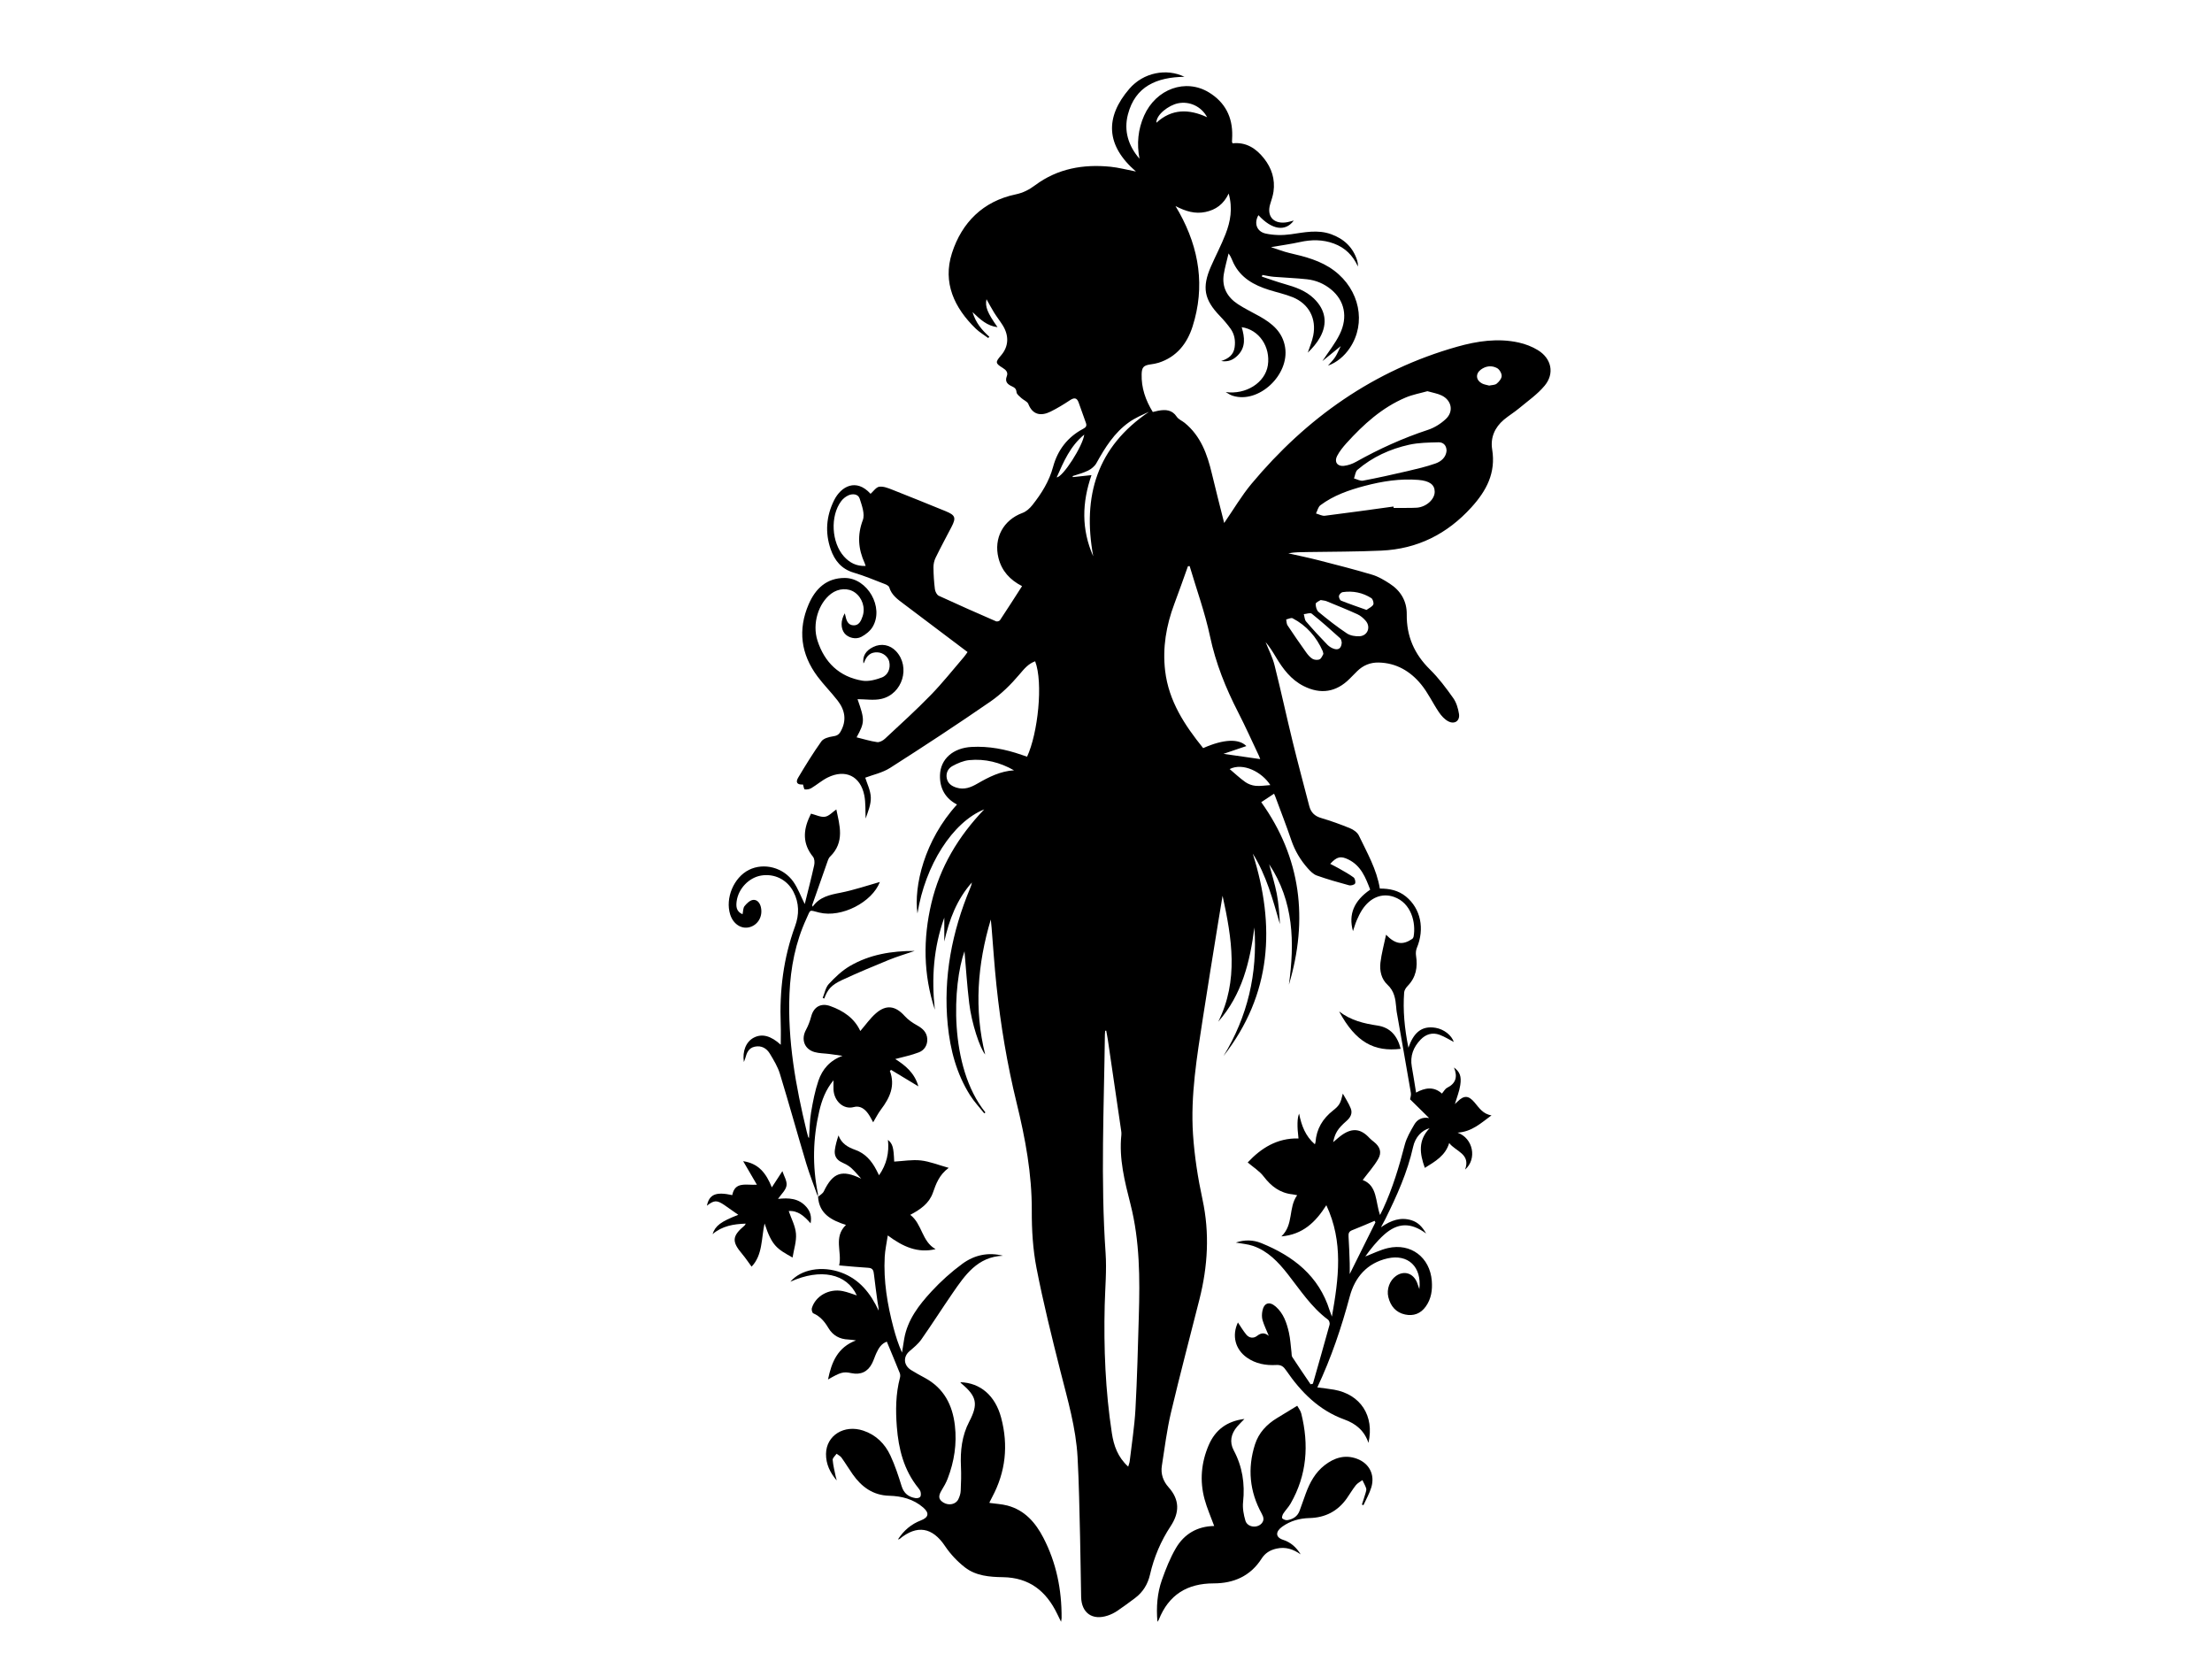 <?xml version="1.0" encoding="UTF-8"?><svg id="a" xmlns="http://www.w3.org/2000/svg" viewBox="0 0 800 600.7"><path d="M358.32,332.56c-4.83,16.15-6.08,32.4-2.02,48.75-1.88-2.18-4.9-11.23-5.77-18.5-.79-6.53-1.2-13.1-1.71-18.83-4.22,11.79-5.85,41.61,7.57,58.29l-.41,.34c-1.72-2.17-3.66-4.21-5.13-6.54-4.91-7.78-7.2-16.47-8.09-25.52-1.68-17.19,1.53-33.61,8.14-49.45,.27-.64,.5-1.28,.6-1.99-5.45,6.12-8.22,13.46-9.98,21.35v-8.63c-3.91,10.84-4.67,21.96-3.42,33.3-4.18-12.72-4.31-25.62-1.24-38.57,3.07-12.96,9.68-24.05,19.1-33.88-11.45,4.59-21.36,20.21-24.15,37.64-1.38-9.84,2.51-26.46,14.3-39.39-4.28-2.25-6.29-5.93-6.15-10.63,.17-5.88,4.77-9.84,11.42-10.2,6.25-.34,12.24,.82,18.1,2.86,.66,.23,1.33,.45,1.98,.67,3.92-8.47,5.88-26.72,2.92-34.5-2.5,.89-3.99,2.76-5.69,4.76-3.06,3.62-6.55,7.07-10.43,9.76-11.95,8.25-24.1,16.22-36.34,24.03-2.79,1.78-6.25,2.49-8.99,3.54,.62,2.06,1.92,4.57,2.01,7.13,.09,2.58-1.03,5.19-1.87,7.64-.14-2.81,.06-5.69-.49-8.41-1.4-6.97-6.89-9.58-13.26-6.41-2.09,1.04-3.89,2.63-5.9,3.83-.67,.4-1.6,.55-2.37,.46-.28-.03-.42-1.13-.64-1.78-2,.16-2.8-.69-1.76-2.44,2.66-4.47,5.4-8.92,8.41-13.15,.76-1.06,2.65-1.59,4.1-1.8,1.35-.19,2.16-.52,2.85-1.74,2.28-4.02,1.61-7.75-1.06-11.2-2.32-3-5.03-5.7-7.3-8.74-6.02-8.07-7.16-16.9-3.17-26.13,2.42-5.6,6.47-9.51,13.06-9.48,8.21,.04,14.26,10.62,10.06,17.68-.89,1.5-2.5,2.77-4.06,3.6-2.08,1.11-4.83,.31-6.09-1.24-1.43-1.78-1.46-4.68,.08-7.26,.09,.36,.15,.56,.19,.76,.36,1.66,.84,3.42,2.81,3.58,2.11,.18,2.88-1.6,3.44-3.25,1.07-3.11-.13-6.72-2.78-8.61-2.43-1.74-5.96-1.56-8.61,.44-4.58,3.46-6.91,10.81-4.93,16.95,2.55,7.89,7.89,13.09,16.21,14.49,2.23,.37,4.82-.32,7.02-1.14,2.35-.87,3.25-3.38,2.73-5.71-.4-1.82-2.24-3.29-4.23-3.39-2.39-.12-3.89,1.01-4.86,3.66-.04,.12-.16,.21-.25,.31-.37-2.61,.84-4.61,3.58-5.93,2.88-1.39,6.03-.79,8.23,1.56,5.28,5.65,2.36,15.48-5.33,17.23-2.74,.62-5.75,.1-8.61,.1,2.65,7.52,2.64,8.34-.34,13.8,2.53,.62,4.95,1.38,7.42,1.73,.88,.12,2.1-.54,2.82-1.21,5.61-5.22,11.29-10.37,16.63-15.86,4.24-4.36,8.03-9.16,12-13.78,.41-.48,.75-1.02,1.26-1.72-7.73-5.83-15.38-11.62-23.05-17.38-2.18-1.64-4.42-3.17-5.27-6.02-.15-.52-.99-.96-1.6-1.19-3.73-1.43-7.42-3-11.24-4.12-4.47-1.31-6.94-4.41-8.35-8.49-2.08-6.03-1.6-11.97,1.25-17.7,2.48-4.99,7.96-8.09,13.18-2.32,1.04-.91,2-2.4,3.14-2.56,1.49-.21,3.19,.48,4.68,1.06,6.45,2.53,12.86,5.15,19.28,7.76,3.59,1.46,3.92,2.38,2.14,5.78-1.92,3.68-3.89,7.33-5.71,11.06-.51,1.04-.79,2.31-.78,3.46,.02,2.65,.19,5.3,.52,7.93,.11,.86,.7,2.05,1.4,2.38,6.87,3.18,13.79,6.22,20.73,9.24,.36,.15,1.19-.08,1.4-.4,2.68-4.04,5.29-8.13,7.99-12.33-4.43-2.28-7.35-5.51-8.53-10.18-1.81-7.18,1.78-13.76,8.69-16.29,1.37-.5,2.66-1.68,3.59-2.86,3.28-4.15,6.06-8.56,7.47-13.79,1.64-6.06,5.22-10.78,10.86-13.75,.98-.52,1.43-1.05,1.01-2.17-.91-2.46-1.74-4.96-2.65-7.42-.65-1.75-1.65-1.73-3.12-.76-2.26,1.5-4.59,2.92-7.02,4.12-3.35,1.65-6.44,1.29-8.03-2.77-.36-.91-1.72-1.38-2.54-2.15-.67-.63-1.67-1.36-1.73-2.11-.1-1.26-.71-1.67-1.67-2.12-1.54-.71-2.64-1.64-1.84-3.68,.52-1.32-.26-2.23-1.45-2.96-2.74-1.68-2.76-2.09-.64-4.54,2.75-3.18,2.98-7.08,.59-10.91-.99-1.57-2.15-3.04-3.13-4.62-.97-1.56-1.82-3.19-2.72-4.79-.57,2.69,.27,4.83,3.99,10.11-3.74-.44-6.24-2.76-9.04-5.46,1.16,3.92,3.43,6.55,6.08,8.93l-.41,.45c-1.51-1.12-3.16-2.09-4.5-3.38-7.78-7.54-12.04-16.67-8.61-27.32,3.55-11.05,11.24-18.76,23-21.23,2.8-.59,4.9-1.7,7.1-3.33,8.12-6.04,17.42-7.66,27.27-6.67,2.88,.29,5.72,1.06,9.17,1.72-10.91-9.42-11.28-19.58-2.38-29.92,5.09-5.91,13.47-7.49,19.92-4.33-10.02,.15-17.79,3.42-20.44,13.6-1.55,5.93,.15,11.38,4.19,16.03-1.05-5.39-.55-10.61,1.66-15.58,4.33-9.72,15.05-13.55,23.48-8.38,5.79,3.55,8.54,8.86,8.39,15.67-.02,.72-.06,1.43-.08,2.15,0,.13,.09,.26,.21,.57,4.83-.53,8.45,1.78,11.35,5.44,2.79,3.52,4.08,7.54,3.45,12.04-.22,1.54-.76,3.04-1.21,4.54-1.27,4.22,1.08,7.07,5.5,6.6,1.04-.11,2.06-.47,3.04-.7-3,4.11-7.9,3.39-12.78-1.94-1.65,2.82-.7,5.92,2.62,6.65,2.92,.63,6.11,.68,9.08,.26,4.91-.7,9.75-1.78,14.61-.02,4.64,1.68,7.93,4.75,9.42,9.56,.2,.66,.28,1.36,.25,2.13-1.79-4.01-4.64-6.83-8.73-8.33-4.02-1.48-8.09-1.45-12.25-.53-3.26,.72-6.59,1.17-10.47,1.84,2.46,.79,4.52,1.61,6.65,2.11,5.73,1.33,11.37,2.74,16.21,6.38,9.22,6.93,11.7,18.97,5.66,27.98-2.01,3-4.8,5.28-7.9,6.39,.91-1.07,1.87-1.99,2.59-3.08,.72-1.09,1.2-2.33,2.03-3.99-2.48,2.02-4.48,3.65-6.64,5.42,2.24-3.42,4.65-6.39,6.28-9.74,3.04-6.24,1.7-12.16-3.08-16.12-2.55-2.12-5.51-3.37-8.75-3.73-3.98-.44-7.99-.56-11.98-.89-1.4-.12-2.79-.44-4.18-.67l-.19,.59c2.73,.9,5.44,1.89,8.2,2.67,3.88,1.11,7.66,2.38,10.64,5.27,4.2,4.07,5.04,8.93,2.2,14.05-1.14,2.06-2.73,3.87-4.42,5.52,.67-2.06,1.55-4.08,1.97-6.19,1.23-6.17-1.61-11.51-7.44-13.87-2.77-1.12-5.73-1.75-8.58-2.65-5.4-1.7-10.16-4.29-12.8-9.65-.55-1.12-.9-2.34-1.8-3.53-.59,2.52-1.33,5.02-1.74,7.58-.74,4.7,1.3,8.27,5.13,10.78,2.5,1.64,5.23,2.93,7.84,4.4,4.49,2.53,8.29,5.59,9.21,11.15,1.65,10.04-9.55,20.51-18.91,17.57-.91-.29-1.75-.82-2.57-1.35,7.31,1.03,14.3-3.38,15.25-9.7,.99-6.66-3.18-12.86-9.46-13.76,1.07,3.66,1.54,7.23-1.45,10.22-1.54,1.54-3.33,2.44-5.98,2.02,2.71-.88,4.48-2.24,4.87-4.96,.35-2.46-.06-4.75-1.48-6.74-1.16-1.62-2.48-3.15-3.86-4.59-5.68-5.89-6.54-10.33-3.22-17.91,1.72-3.93,3.74-7.73,5.29-11.73,1.75-4.5,2.63-9.19,1.12-14.63-1.85,3.89-4.68,5.89-8.42,6.67-3.68,.76-7.05-.18-10.82-2.15,.65,1.11,1.03,1.74,1.38,2.37,7.24,13.07,9.38,26.8,4.8,41.18-1.96,6.16-5.76,11.03-12.28,13.11-.95,.3-1.95,.46-2.93,.6-2.46,.35-3.14,1-3.21,3.51-.14,4.95,1.4,9.42,4.03,13.7,.68-.16,1.36-.34,2.04-.47,2.59-.46,4.93-.37,6.63,2.19,.63,.95,1.92,1.45,2.86,2.21,5.82,4.75,8.18,11.35,9.84,18.36,1.41,5.96,2.96,11.89,4.45,17.85,3.39-4.9,6.27-9.84,9.88-14.17,19.9-23.84,44.28-41.08,74.4-49.58,7.27-2.05,14.73-3.17,22.26-1.5,2.4,.53,4.82,1.46,6.91,2.74,4.93,3.01,6.12,8.44,2.45,12.86-2.6,3.13-6.09,5.54-9.26,8.19-1.75,1.46-3.74,2.65-5.49,4.12-3.31,2.79-4.91,6.52-4.23,10.72,1.38,8.48-2.03,14.92-7.51,20.96-8.79,9.68-19.54,15.06-32.54,15.65-8.94,.41-17.89,.37-26.84,.52-2.25,.04-4.5,0-6.84,.46,3.65,.83,7.32,1.57,10.94,2.5,6.49,1.67,12.99,3.32,19.41,5.24,2.22,.66,4.31,1.92,6.28,3.19,4.02,2.57,6.27,6.37,6.21,11.13-.1,7.94,2.75,14.4,8.4,19.95,3.14,3.09,5.83,6.69,8.39,10.3,1.15,1.61,1.79,3.76,2.1,5.75,.39,2.49-1.54,3.87-3.81,2.72-1.37-.69-2.56-2.02-3.45-3.33-2.24-3.31-3.94-7.03-6.46-10.09-3.9-4.74-8.97-7.75-15.36-7.87-3-.05-5.6,1.01-7.74,3.13-.92,.91-1.82,1.83-2.73,2.74-4.83,4.86-10.49,5.75-16.65,2.63-4.54-2.3-7.44-6.16-9.97-10.39-1.13-1.9-2.29-3.78-3.77-5.51,1.1,2.79,2.52,5.5,3.24,8.39,2.32,9.21,4.31,18.49,6.57,27.72,1.9,7.76,3.98,15.48,5.99,23.22,.59,2.26,1.95,3.61,4.28,4.29,3.55,1.05,7.06,2.31,10.49,3.72,1.23,.5,2.62,1.49,3.16,2.62,2.94,6.17,6.44,12.14,7.59,19.18,3.48-.03,6.73,.66,9.45,2.89,5.33,4.36,6.83,11.64,3.93,18.57-.35,.84-.43,1.91-.29,2.82,.64,4.13,0,7.82-3.03,10.93-.6,.62-1.21,1.53-1.27,2.35-.47,6.46,.11,12.86,1.54,19.98,1.81-5.17,4.57-8.08,9.84-7.19,3.05,.52,5.77,2.7,6.58,5.12-1.55-.8-3.27-1.9-5.14-2.59-2.58-.96-4.96-.24-6.86,1.73-2.63,2.73-3.88,5.94-3.19,9.79,.54,3.02,1,6.06,1.54,9.38,3.13-1.72,6.36-2.36,9.36,.35,.67-.78,1.13-1.72,1.87-2.09,3.16-1.57,3.87-3.97,2.48-7.34,2.09,1.56,2.77,3.11,2.27,6.4-.34,2.27-1.25,4.46-1.94,6.82,.39-.36,.7-.64,.99-.93,2.33-2.28,3.94-2.21,6.09,.31,1.66,1.95,3.04,4.23,6.16,4.71-3.78,2.76-7.05,5.92-12.28,6.25,5.69,2.02,7.11,9.54,2.73,13.35,2.1-5.71-3.44-6.55-5.75-9.6-1.36,4.57-5.06,6.66-8.81,8.99-1.85-5.12-2.53-9.89,1.71-14.34-2.88,.76-5.18,3.28-5.94,6.71-2.05,9.23-5.9,17.74-10.06,26.15-.4,.81-.85,1.59-1.58,2.96,3.72-2.59,7.17-3.75,11.07-2.53,2.37,.74,3.91,2.4,5.27,4.79-5.53-4.09-10.29-3.99-15.25,.46-2.57,2.31-4.76,5.04-6.76,7.84,2.72-1.03,5.37-2.39,8.19-3.04,8.29-1.92,15.21,3.36,15.87,11.88,.25,3.29-.18,6.42-2.15,9.21-1.87,2.65-4.49,3.58-7.52,2.93-3.32-.71-5.26-3.04-6.05-6.29-.7-2.87,.5-6.03,2.76-7.64,2.93-2.09,6.28-1.02,7.65,2.44,.25,.63,.45,1.28,.81,2.31,.94-8.11-4.13-12.79-11.52-11.11-7.45,1.7-11.81,6.87-13.65,13.76-3,11.22-6.68,22.14-11.73,32.89,2.16,.29,4.12,.49,6.06,.83,9.55,1.7,14.65,9.44,12.43,19.24-1.48-4.47-4.65-6.99-8.63-8.43-9.27-3.34-15.76-9.93-21.16-17.81-.95-1.38-1.77-2.03-3.57-1.93-3.76,.21-7.43-.44-10.62-2.69-4.25-3-5.46-8.01-3.23-12.69,.96,1.42,1.88,3,3.03,4.39,1.04,1.26,2.6,1.46,3.87,.48,1.44-1.12,2.71-1.31,4.27-.02-.83-2.04-1.71-3.81-2.26-5.67-.31-1.05-.27-2.29-.05-3.38,.57-2.89,2.52-3.53,4.78-1.57,2.85,2.47,4,5.9,4.8,9.4,.53,2.36,.64,4.81,.94,7.22,.07,.56,0,1.23,.29,1.66,2.16,3.31,4.39,6.58,6.61,9.85,.28-.07,.56-.14,.84-.21,2.02-7.11,4.07-14.22,6.03-21.35,.15-.53-.14-1.5-.56-1.81-6.05-4.48-10.06-10.74-14.61-16.53-3.4-4.32-7.14-8.29-12.5-10.14-1.92-.66-4.03-.8-6.24-1.21,3.17-1.09,6.28-.99,9.18,.18,11.59,4.7,20.86,11.84,24.76,24.39,.17,.54,.39,1.06,.81,2.2,2.45-13.82,4.22-26.96-2.01-40.28-3.96,6.21-8.51,10.58-16.26,11.28,4.53-4.29,2.42-10.36,5.71-14.89-.79-.15-1.24-.27-1.7-.32-4.51-.48-7.7-2.9-10.41-6.45-1.49-1.96-3.74-3.34-5.78-5.08,4.8-5.15,10.63-8.89,18.37-8.68q-.82-6.64,.22-8.97c.86,4.33,2.27,8.11,5.7,11.08,.1-.34,.21-.56,.23-.78,.36-4.79,2.58-8.48,6.35-11.45,2.51-1.98,2.72-2.79,3.53-6.1,.98,1.79,2.15,3.51,2.88,5.39,.69,1.76-.11,3.25-1.57,4.52-3.2,2.8-4.11,4.36-4.81,7.66,1.21-.99,2.18-1.94,3.29-2.69,3.76-2.56,6.77-2.16,9.86,1.19,.48,.52,1.06,.95,1.62,1.4,2.18,1.74,2.92,3.77,1.5,6.21-1.54,2.66-3.65,4.99-5.58,7.57,5.36,2.04,4.54,7.75,6.27,12.65,.48-.97,.82-1.61,1.12-2.26,3.43-7.42,5.77-15.2,7.81-23.1,.66-2.56,2.09-4.97,3.43-7.3,1.08-1.87,2.83-2.85,5.39-2.4-2.33-2.29-4.66-4.59-6.89-6.78,.08-.57,.43-1.46,.3-2.27-1.67-9.79-3.42-19.57-5.14-29.36-.1-.56-.13-1.14-.18-1.71-.26-3.01-.69-5.82-3.18-8.12-2.19-2.02-2.86-5.04-2.52-7.95,.39-3.29,1.29-6.53,2.04-10.1,3.36,3.49,6.04,3.83,9.44,1.52,.25-.17,.46-.54,.52-.84,.89-5.02-.82-12.15-7.09-14.35-4.35-1.53-8.63,.2-11.54,4.68-.77,1.19-1.39,2.5-1.95,3.8-.53,1.24-.89,2.54-1.35,3.88-1.69-6.03,.33-10.94,6.23-14.99-1.66-4.33-3.29-8.66-7.9-10.91-2.74-1.33-4.11-1.08-6.56,1.58,1.12,.59,2.19,1.1,3.21,1.69,1.78,1.03,3.61,2,5.25,3.22,.5,.37,.8,1.7,.52,2.21-.27,.48-1.52,.81-2.18,.63-3.92-1.06-7.83-2.17-11.65-3.53-1.26-.45-2.36-1.58-3.29-2.63-2.63-2.96-4.62-6.31-5.92-10.11-1.82-5.34-3.87-10.6-5.83-15.89-.14-.38-.33-.75-.42-.96-1.51,1-2.95,1.96-4.63,3.07,14.39,20.12,17.07,42.34,10,66,2.09-15.24,1.8-30.09-7.14-43.55,.93,3.54,2.06,7.05,2.75,10.64,.69,3.6,.95,7.29,1.13,10.99-2.54-8.79-4.87-17.61-9.81-25.48,8.25,26.17,6.86,50.87-10.59,73.21,8.71-14.28,12.36-29.8,11.18-46.5-1.6,12.42-4.48,24.32-13.07,34.06,7.44-14.91,4.93-30.19,1.56-45.53-.57,3.43-1.15,6.86-1.7,10.29-1.82,11.3-3.68,22.6-5.42,33.91-2.14,13.95-4.51,27.94-3.57,42.1,.53,7.89,1.76,15.79,3.43,23.52,2.64,12.21,1.91,24.18-1.11,36.14-3.44,13.65-7.07,27.26-10.3,40.96-1.49,6.32-2.28,12.8-3.29,19.22-.46,2.93,.49,5.59,2.43,7.75,4.07,4.54,3.98,9.18,.74,14.09-3.54,5.36-6.01,11.2-7.45,17.47-.8,3.48-2.54,6.36-5.42,8.51-2.12,1.58-4.24,3.17-6.44,4.65-1.06,.71-2.25,1.29-3.45,1.69-5.53,1.83-9.47-.92-9.6-6.72-.17-7.31-.2-14.63-.39-21.94-.24-9.53-.38-19.07-.9-28.58-.58-10.63-3.59-20.82-6.19-31.08-3.13-12.39-6.22-24.81-8.66-37.35-1.32-6.78-1.74-13.82-1.71-20.74,.06-13.31-2.35-26.17-5.49-39.01-3.42-13.98-5.79-28.16-7.29-42.48-.73-6.91-1.18-13.84-1.75-20.77-.08-.98-.19-1.96-.28-2.94Zm41.76,40.14l-.39,.05c-.03,.47-.09,.94-.09,1.41-.33,26.3-1.57,52.61,.25,78.91,.43,6.25-.16,12.58-.32,18.87-.38,15.51,.24,30.95,2.59,46.31,.69,4.54,2.16,8.7,5.91,12.1,.22-.78,.47-1.35,.54-1.95,.73-6.25,1.73-12.49,2.08-18.76,.62-11.24,.89-22.5,1.22-33.75,.4-13.56,.37-27.12-3-40.38-2.1-8.28-4.23-16.51-3.31-25.16,.05-.49,0-1.01-.08-1.5-1.59-10.9-3.18-21.8-4.79-32.7-.17-1.15-.41-2.29-.61-3.43Zm30.18-167.99l-.62,.04c-1.64,4.56-3.23,9.13-4.94,13.66-2.93,7.82-4.3,15.8-3.31,24.18,1.31,11,7.09,19.68,13.75,27.94,7.44-3.31,12.97-3.48,15.62-.74-2.58,.87-5.25,1.78-8.28,2.81,4.85,.69,9.09,1.3,13.29,1.9-.1-.25-.26-.78-.5-1.28-2.48-5.23-4.84-10.51-7.48-15.66-4.49-8.73-8.1-17.69-10.16-27.4-1.83-8.62-4.87-16.98-7.38-25.46Zm86-63.25c-2.58,.73-5.35,1.22-7.88,2.29-8.56,3.62-15.27,9.72-21.42,16.51-1.28,1.42-2.52,2.97-3.39,4.65-1.09,2.11,.1,3.81,2.47,3.55,1.51-.17,3.08-.72,4.41-1.47,8.31-4.65,16.92-8.57,25.99-11.55,2.35-.77,4.68-2.24,6.49-3.95,2.89-2.73,2.07-6.73-1.53-8.48-1.5-.73-3.23-.99-5.13-1.54Zm-12.3,41.71l.08,.5c1.36,0,2.72,0,4.08,0,1.43-.01,2.87,.03,4.29-.08,3.41-.25,6.47-3.01,6.47-5.76,0-2.51-1.79-3.96-5.9-4.29-6.62-.54-13.1,.49-19.48,2.18-5.67,1.5-11.2,3.42-15.96,6.98-.82,.61-1.08,1.97-1.59,2.98,1.08,.29,2.2,.95,3.22,.82,8.27-1.03,16.53-2.2,24.79-3.33Zm19.21-20.27c-.08-2.02-1.32-3-2.92-2.96-3.54,.09-7.17,.12-10.6,.88-6.9,1.53-13.28,4.43-18.71,9.07-.75,.65-.85,2.06-1.25,3.12,1.09,.29,2.26,.99,3.27,.8,5.33-1.01,10.62-2.18,15.9-3.41,3.46-.81,6.95-1.62,10.3-2.8,2.11-.74,3.84-2.27,4.02-4.69Zm-210.1,41.74c-.16-.49-.23-.76-.35-1.01-2.33-5.1-2.73-10.09-.67-15.56,.81-2.16-.33-5.27-1.14-7.77-.54-1.67-2.49-1.88-4.07-1.18-1,.45-1.97,1.23-2.62,2.11-4.03,5.4-3.52,14.98,1.03,20.02,2,2.21,4.44,3.55,7.82,3.4Zm53.66,73.92c-5.04-2.88-10.46-4.25-16.2-3.69-2.1,.21-4.24,1.13-6.12,2.17-1.52,.84-2.39,2.52-1.99,4.42,.39,1.87,1.74,2.81,3.52,3.36,2.81,.87,5.21-.1,7.54-1.45,4.11-2.37,8.29-4.52,13.24-4.81Zm110.91-61.58c-.5,.35-1.76,.82-1.79,1.35-.05,.98,.31,2.36,1.02,2.95,3.3,2.73,6.68,5.39,10.25,7.76,1.24,.83,3.11,1.13,4.64,1.03,2.9-.21,4.07-3.35,2.17-5.57-.82-.96-1.86-1.86-3-2.38-3.69-1.68-7.46-3.19-11.21-4.73-.51-.21-1.11-.22-2.08-.41Zm-82.26-15.81c-3.99-21.86,1.39-39.58,20.17-52.25-2.43,1.1-4.99,2.18-7.21,3.76-5.33,3.78-8.7,9.19-11.81,14.8-.62,1.12-1.84,2.11-3.01,2.69-1.76,.88-3.72,1.35-5.6,1.99l.09,.37c2.21-.24,4.42-.47,6.74-.72-3.43,9.94-3.71,19.54,.63,29.36Zm83.24,35.31c-.13-.59-.15-.82-.23-1.01-2.3-5.18-5.85-9.26-10.9-11.89-.55-.29-1.53,.26-2.32,.42,.15,.72,.1,1.56,.48,2.13,2.17,3.28,4.41,6.51,6.69,9.71,.65,.92,1.43,1.86,2.37,2.42,.68,.4,1.89,.49,2.57,.14,.68-.34,1-1.4,1.33-1.92Zm6.64-4.17c-.12-.34-.15-1.13-.56-1.5-3.37-3.04-6.76-6.06-10.3-8.9-.55-.44-1.89,.1-2.86,.18,.26,.89,.27,2,.82,2.64,2.46,2.88,5.04,5.66,7.67,8.38,.71,.73,1.72,1.35,2.7,1.59,1.54,.37,2.43-.48,2.53-2.39Zm12.19,209.72l-.3-.56c-2.71,1.14-5.39,2.33-8.13,3.39-1.16,.45-1.38,1.14-1.3,2.29,.21,3.21,.31,6.44,.42,9.66,.04,1.14,0,2.28,0,3.91,3.28-6.59,6.29-12.64,9.3-18.7Zm-3.23-221.48c.94-.69,2.03-1.13,2.44-1.93,.28-.54-.15-1.98-.7-2.33-3.16-2.01-6.69-2.71-10.39-2.16-.52,.08-1.22,.83-1.32,1.36-.09,.53,.33,1.53,.77,1.71,2.95,1.18,5.97,2.2,9.19,3.35Zm-34.78,63.36c-3-4.73-9.84-8.26-14.72-5.81,1.83,1.54,3.63,3.26,5.65,4.69,1.05,.74,2.43,1.25,3.71,1.37,1.68,.17,3.4-.14,5.37-.26Zm79.14-144.48c.98-.22,2.08-.17,2.71-.69,.84-.69,1.79-1.82,1.81-2.79,.02-.96-.81-2.38-1.67-2.84-1.91-1.03-4.03-.81-5.84,.53-2.02,1.49-1.84,3.83,.38,5.01,.79,.42,1.74,.53,2.61,.78Zm-102-97.03c-2.09-3.93-6.4-5.9-10.55-5.04-3.37,.7-7.89,4.1-7.81,7.03,5.56-5.1,11.74-5.06,18.37-1.99Zm-44.45,114.76c-5.12,4.2-7.45,9.81-9.96,15.46,2.21-.04,9.47-11.36,9.96-15.46Z"/><path d="M295.78,432.86c.74-.68,1.77-1.22,2.17-2.06,3.3-6.85,6.59-7.94,13.53-4.57-1.23-1.33-2.37-2.77-3.73-3.97-.95-.83-2.15-1.42-3.31-1.96-1.98-.91-2.78-2.46-2.5-4.51,.24-1.74,.72-3.45,1.31-5.21,1.09,2.96,3.4,4.28,6.05,5.22,3.59,1.27,5.9,3.93,7.61,7.2,.33,.63,.64,1.26,1.01,1.99,2.72-3.91,3.72-8.12,3.22-12.8,1.73,1.49,2.04,2.67,2.26,7.86,3.21-.18,6.47-.77,9.62-.42,3.19,.35,6.29,1.63,10.09,2.68-3.47,2.56-4.58,5.78-5.72,9.01-1.35,3.83-4.45,6.01-8.18,7.98,4.35,3.32,4.14,9.64,9.16,12.4-6.46,1.56-11.81-.87-17.29-4.95-.43,2.86-.98,5.28-1.11,7.72-.47,8.74,.95,17.26,3.18,25.68,.8,3.02,1.75,6,3.07,8.96,.27-1.68,.51-3.36,.81-5.04,1.21-6.87,5.34-12.17,9.85-17.06,3.37-3.66,7.15-7.05,11.16-10,4.27-3.14,9.28-4.3,14.69-2.92-9.21,.36-13.72,7.01-18.24,13.57-3.81,5.53-7.42,11.21-11.28,16.71-1.13,1.61-2.74,2.92-4.26,4.22-2.37,2.01-2.2,5.1,.54,6.83,1.63,1.03,3.34,1.94,5.04,2.86,6.83,3.72,9.96,9.73,10.82,17.23,.76,6.62-.24,12.98-2.6,19.15-.56,1.46-1.34,2.85-2.16,4.18-1.33,2.15-1.21,3.39,.62,4.51,1.94,1.18,4.48,.67,5.38-1.2,.46-.94,.82-2.03,.86-3.06,.14-2.92,.23-5.86,.09-8.77-.27-5.67,.33-11.13,3-16.25,3.32-6.36,2.73-9.13-2.8-13.75-.16-.13-.27-.32-.42-.5,7.27,.23,12.64,4.87,14.76,12.85,2.65,9.98,1.64,19.57-3.25,28.7-.34,.63-.65,1.27-.97,1.91-.02,.05,.02,.13,.04,.2,2.15,.31,4.36,.4,6.45,.95,6.28,1.67,10.17,6.18,13.02,11.68,4.7,9.08,6.64,18.82,6.57,29,0,.25-.07,.51-.19,1.34-.63-1.29-1.03-2.08-1.41-2.87-3.97-8.22-10.09-13.11-19.6-13.25-4.8-.07-9.77-.46-13.71-3.51-2.77-2.14-5.3-4.83-7.25-7.74-4.56-6.8-10.07-7.82-16.46-2.56-.09,.07-.24,.07-.57,.16,2.12-3.28,4.84-5.55,8.32-6.89,2.8-1.08,3.11-2.67,.81-4.66-3.54-3.05-7.78-4.13-12.32-4.25-5.83-.16-9.95-3.19-13.16-7.74-1.4-1.99-2.65-4.08-4.07-6.06-.42-.58-1.18-.92-1.78-1.38-.49,.74-1.45,1.51-1.4,2.2,.17,2.1,.71,4.16,1.14,6.23,.08,.39,.27,.76,.29,1.18-2.36-2.76-3.89-5.88-3.84-9.58,.09-6.68,6.58-10.69,13.47-8.4,4.64,1.55,7.85,4.77,9.84,9.05,1.64,3.55,2.88,7.3,4.04,11.05,.81,2.62,2.51,3.9,5.02,4.31,.54,.09,1.38-.07,1.68-.44,.32-.38,.28-1.19,.16-1.76-.11-.53-.49-1.03-.84-1.47-5.22-6.45-7.14-14.09-7.76-22.12-.46-5.93-.42-11.89,1.13-17.73,.14-.52,.14-1.19-.06-1.68-1.51-3.76-3.08-7.5-4.69-11.38-2.01,.73-2.95,2.37-3.76,4.1-.58,1.23-.96,2.55-1.57,3.75-1.54,3.05-4.12,4.24-7.47,3.54-2.93-.61-3.84-.37-8.47,2.29,1.28-6.22,3.44-11.63,10.13-14.13-.91-.11-1.82-.29-2.74-.32-3.19-.11-5.65-1.47-7.27-4.21-1.35-2.26-2.94-4.19-5.45-5.27-.38-.17-.68-1.3-.52-1.85,1.31-4.42,6.24-7.18,11.15-6.19,1.79,.36,3.51,1.06,5.12,1.57-3.66-7.91-13.06-9.91-24.04-4.95,3.82-4.48,11.41-5.89,18.4-3.32,6.64,2.44,10.61,7.51,13.54,13.77-.03-.47-.04-.95-.11-1.41-.07-.57-.21-1.12-.29-1.69-.45-3.33-.92-6.65-1.3-9.99-.15-1.33-.36-2.31-2.04-2.4-3.39-.19-6.78-.54-10.55-.86,1.13-4.86-2.16-10.2,2.46-14.63-5.24-1.71-9.71-3.99-10.09-10.21l-.06,.05Z"/><path d="M450.07,513.11c-1.09,1.14-1.92,1.92-2.65,2.78-2.21,2.59-2.84,5.55-1.23,8.57,3.15,5.9,4.09,12.09,3.39,18.7-.24,2.2,.2,4.59,.84,6.74,.7,2.37,4.19,2.85,5.85,1,1-1.12,.77-2.23,.06-3.52-4.41-7.99-5.22-16.4-2.44-25.08,1.35-4.19,4.23-7.25,7.97-9.51,2.32-1.4,4.63-2.82,7.3-4.45,.48,.89,1.21,1.79,1.46,2.8,2.83,11.33,2.05,22.27-3.86,32.57-.74,1.29-1.83,2.38-2.65,3.64-.31,.48-.6,1.47-.37,1.7,.44,.43,1.3,.75,1.9,.65,1.99-.35,3.62-1.34,4.37-3.37,.76-2.08,1.48-4.17,2.24-6.25,1.45-3.96,3.42-7.6,6.81-10.23,3.46-2.69,7.34-3.94,11.65-2.36,4.49,1.64,6.62,5.76,5.25,10.34-.67,2.25-1.89,4.33-2.86,6.48l-.55-.25c.45-1.4,.93-2.79,1.34-4.2,.16-.54,.36-1.19,.2-1.68-.34-1.02-.9-1.97-1.36-2.95-.8,.6-1.76,1.08-2.36,1.83-1.2,1.51-2.17,3.19-3.28,4.77-3.29,4.66-7.82,6.98-13.5,7.12-3.59,.09-6.9,1-9.86,3.12-2.36,1.68-2.65,3.8,.38,4.77,2.66,.85,4.77,2.73,6.29,5.24-2.68-1.88-5.45-2.83-8.79-2.07-2.34,.54-4.08,1.64-5.33,3.6-4.05,6.34-10.12,8.96-17.32,8.96-9.6,0-16.27,4.12-19.85,13.1-.07,.18-.22,.34-.51,.79-.46-5.37-.06-10.39,1.63-15.17,1.4-3.95,2.96-7.91,5.07-11.5,3.01-5.12,7.77-7.88,13.83-7.97-1.22-3.34-2.61-6.45-3.49-9.71-1.8-6.65-1.2-13.25,1.51-19.54,2.35-5.45,6.54-8.69,12.95-9.46Z"/><path d="M295.83,432.8c-1.42-4.01-3-7.97-4.23-12.04-3.24-10.8-6.24-21.68-9.54-32.47-.78-2.55-2.23-4.94-3.62-7.25-1.18-1.95-3.02-3.06-5.46-2.55-2.26,.47-2.93,2.27-3.45,4.2-.11,.4-.29,.78-.5,1.34-.59-3.98,.82-7.35,3.57-8.79,3-1.57,6.21-.7,9.77,2.56,0-2.37,.08-4.89-.01-7.4-.48-12.14,.98-23.99,5.18-35.45,1.55-4.23,1.52-8.41-.58-12.47-2.27-4.38-6.82-6.66-11.63-5.88-4.41,.72-8.27,4.66-8.91,9.3-.25,1.84-.18,3.72,2.13,4.7,.24-1.09,.18-2.25,.72-2.93,.77-.97,1.92-2.09,3.03-2.24,1.5-.21,2.54,1.05,2.89,2.63,.74,3.3-1.04,6.42-4.13,7.23-2.96,.77-5.89-1.15-6.97-4.57-1.87-5.89,1.27-13.4,6.75-16.15,5.41-2.72,12.52-.92,16.18,4.41,1.58,2.3,2.56,5,4.03,7.94,1.2-4.87,2.39-9.45,3.41-14.06,.21-.95,.14-2.34-.42-3.03-3.81-4.68-3.61-9.56-1.16-14.68,.21-.44,.41-.89,.43-.92,1.81,.45,3.54,1.36,5.08,1.11,1.45-.23,2.7-1.69,4.08-2.64,1.15,5.64,3.18,11.78-2.3,17.11-.34,.33-.57,.82-.74,1.28-1.91,5.38-3.79,10.76-5.67,16.14-.04,.11,.05,.27,.14,.65,2.52-3.57,6.19-4.3,10.08-5.06,4.92-.97,9.71-2.62,14.24-3.89-2.81,7.31-13.82,13.05-21.92,11.07-3.84-.94-3.01-1.35-4.66,2.23-3.95,8.57-5.71,17.66-6.11,27.04-.73,16.97,2.25,33.49,6.22,49.88,.17,.69,.36,1.37,.55,2.05,.02,.06,.09,.11,.29,.34,.24-3.2,.24-6.29,.75-9.29,.65-3.86,1.4-7.75,2.65-11.44,1.41-4.15,4.15-7.34,8.71-9.01-1.58-.22-3.17-.47-4.75-.67-1.77-.23-3.6-.2-5.3-.67-3.75-1.04-5.01-4.62-3.17-8.02,.83-1.54,1.46-3.22,1.91-4.91,.9-3.42,3.48-4.93,6.86-3.73,4.8,1.7,8.78,4.43,10.89,9.03,1.92-2.22,3.55-4.58,5.64-6.4,3.75-3.27,7.09-2.72,10.4,.96,1.25,1.39,2.89,2.51,4.54,3.42,2.04,1.12,3.52,2.56,3.64,4.91,.11,2.21-1.07,4.06-3.01,4.81-2.79,1.09-5.79,1.67-8.57,2.43,3.48,2.19,7,4.96,8.36,9.88l-9.86-5.95-.45,.35c2.04,5.41-.05,9.78-3.19,13.94-1.11,1.46-1.94,3.14-2.85,4.66-.53-.92-1.08-2.11-1.83-3.15-1.24-1.73-2.97-2.97-5.14-2.37-3.84,1.06-7.19-2.26-7.37-6.31-.04-1,0-2,0-3.37-2.85,3.44-4.23,7.21-5.15,11.14-2.31,9.89-2.53,19.84-.51,29.82,.08,.41,0,.85,0,1.27l.06-.05Z"/><path d="M276.51,442.46c-1.2,5.43-.67,11.39-4.69,15.58-1.1-1.48-2.16-3.11-3.4-4.58-3.83-4.49-3.68-6.49,.87-10.3,.14-.12,.2-.32,.42-.68-4.42,.15-8.47,.82-12.01,3.8,1.04-3.09,3.01-4.53,9.31-6.99-1.67-1.18-3.28-2.33-4.92-3.45-2.82-1.93-3.78-1.9-6.43,.16,.86-4.11,3.23-5.13,9.17-3.83,.98-5.03,5-3.53,8.91-3.76-1.71-2.93-3.26-5.59-4.96-8.51,5.59,.82,8.31,4.35,10.36,9.47,1.35-2.08,2.45-3.77,3.82-5.87,.55,1.73,1.75,3.58,1.5,5.21-.26,1.68-1.94,3.14-3.08,4.83,3.84-.43,7.47-.27,10.23,2.88,1.4,1.6,2,3.42,1.56,5.95-2.29-2.63-4.68-4.7-7.92-4.44,.92,2.7,2.39,5.37,2.62,8.15,.24,2.8-.76,5.7-1.23,8.66-5.53-3.12-7.43-4.06-10.12-12.3Z"/><path d="M506.57,379.27c-9.51,1.13-16.21-2.28-22.26-13.52,4.28,3.28,8.99,4.37,13.86,5.1,4.73,.71,7.24,3.82,8.4,8.42Z"/><path d="M297.54,360.86c.71-1.71,1.03-3.77,2.21-5.04,2.25-2.42,4.75-4.81,7.58-6.47,7.18-4.21,15.19-5.5,23.47-5.48-3.15,1.08-6.35,2.02-9.43,3.28-5.67,2.31-11.32,4.68-16.87,7.26-3.92,1.82-5.2,3.43-6.4,6.68l-.57-.23Z"/></svg>